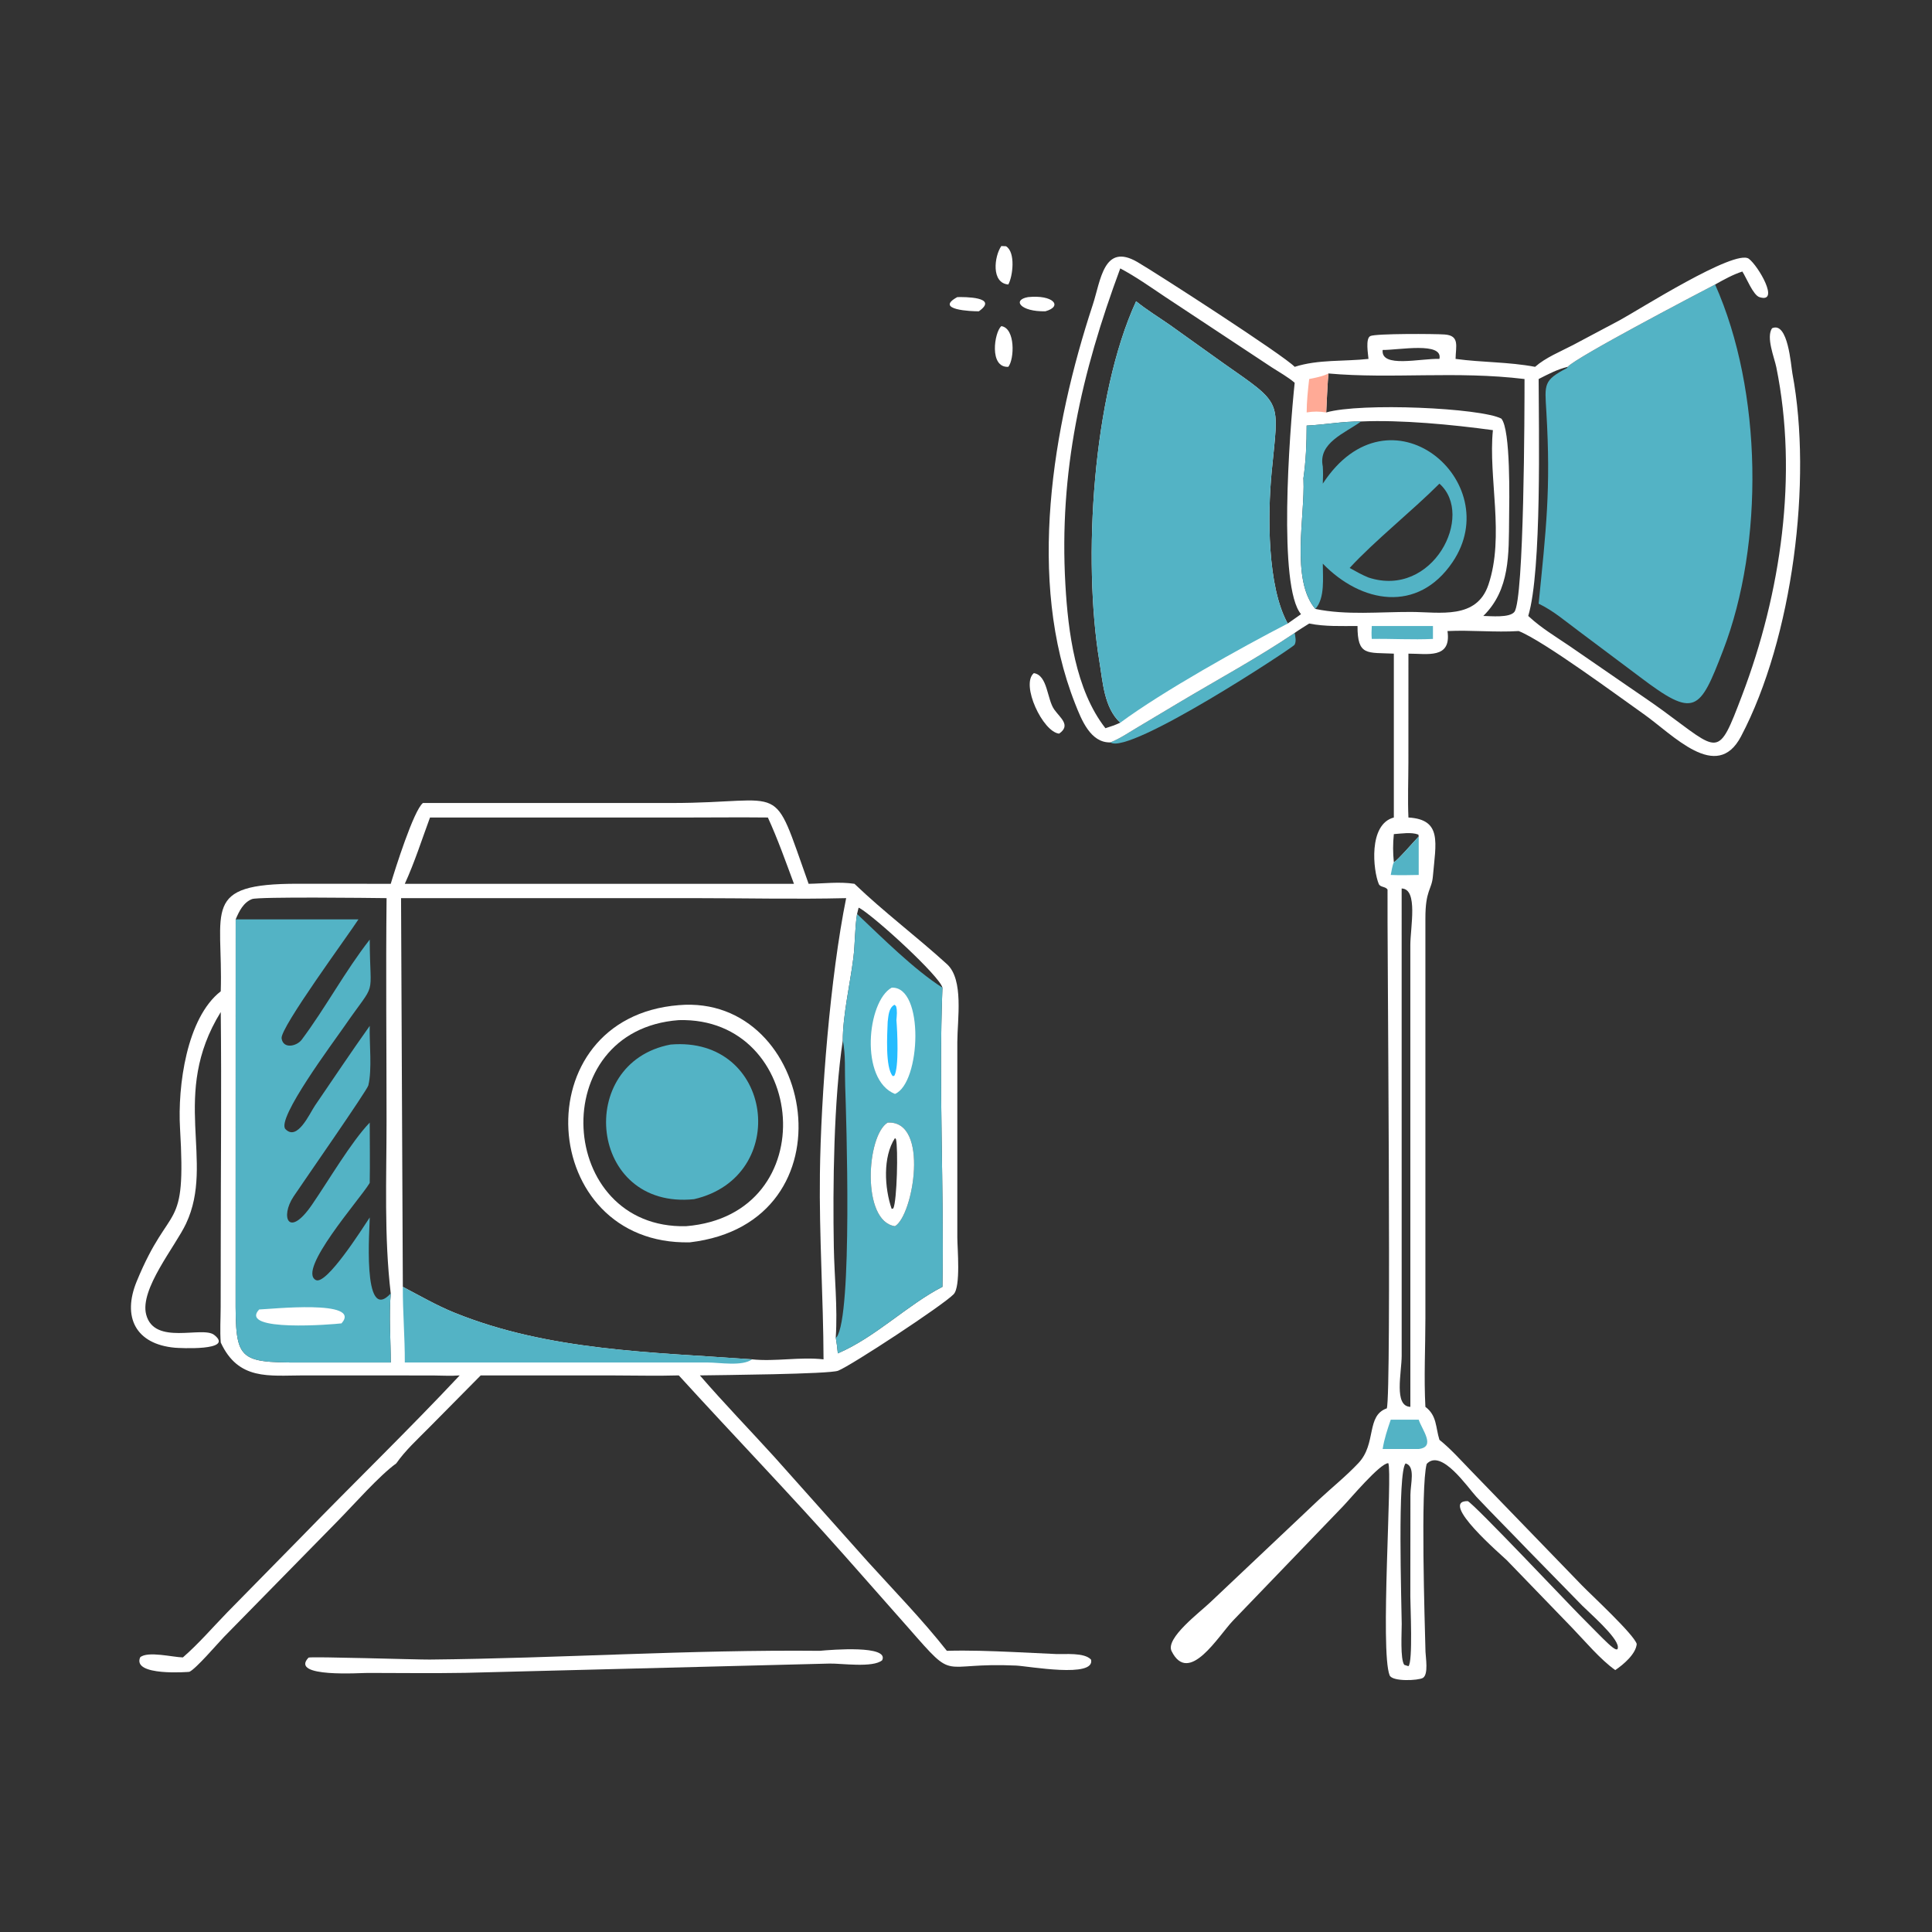 <svg xmlns="http://www.w3.org/2000/svg" width="65" height="65" viewBox="0 0 65 65" fill="none">
  <rect x="0" y="0" width="65" height="65" fill="#333333" stroke="none"/>
  <path d="M32.207 9.996C32.421 9.989 33.623 9.984 32.932 10.473C32.698 10.477 31.417 10.426 32.207 9.996Z" fill="white"/>
  <path d="M34.586 9.996C35.429 9.908 35.774 10.304 35.171 10.473C34.331 10.492 34.045 10.091 34.586 9.996Z" fill="white"/>
  <path d="M33.688 8.278L33.845 8.284C34.176 8.482 34.075 9.302 33.923 9.572C33.342 9.521 33.449 8.626 33.688 8.278Z" fill="white"/>
  <path d="M33.688 10.972C34.164 11.041 34.131 12.083 33.923 12.342C33.272 12.375 33.451 11.18 33.688 10.972Z" fill="white"/>
  <path d="M34.782 22.647C35.25 22.717 35.222 23.524 35.469 23.871C35.678 24.164 36.036 24.4 35.633 24.682C35.085 24.628 34.33 23.027 34.782 22.647Z" fill="white"/>
  <path d="M37.359 24.977C37.678 24.849 37.98 24.643 38.275 24.468L39.699 23.618C40.984 22.852 42.317 22.13 43.558 21.294C43.579 21.417 43.621 21.579 43.552 21.695C43.495 21.79 37.976 25.427 37.359 24.977Z" fill="#53b3c5"/>
  <path d="M27.582 55.54C27.976 55.503 29.924 55.343 29.68 55.857C29.37 56.12 28.307 55.96 27.91 55.969L15.653 56.281C14.563 56.3 13.47 56.285 12.379 56.284C12.188 56.278 9.72 56.46 10.381 55.768C10.496 55.726 14.036 55.838 14.455 55.834C18.832 55.792 23.205 55.497 27.582 55.54Z" fill="white"/>
  <path d="M57.703 9.572C59.301 13.159 59.354 18.296 57.971 21.883C57.181 23.935 57.024 24.181 55.159 22.765L53.115 21.233C52.671 20.905 52.268 20.551 51.766 20.31C52.013 17.826 52.181 16.476 52.025 13.844C51.97 12.925 51.921 12.799 52.721 12.382L52.742 12.342C53.023 12.018 57.132 9.868 57.703 9.572Z" fill="#53b3c5"/>
  <path d="M37.359 24.977C36.686 24.999 36.38 24.202 36.174 23.681C34.53 19.527 35.418 14.346 36.764 10.257C37.033 9.44 37.129 8.158 38.262 8.813C38.891 9.177 43.194 11.955 43.558 12.342C44.356 12.086 45.217 12.167 46.041 12.075C46.032 11.928 45.931 11.387 46.104 11.306C46.289 11.218 48.282 11.23 48.599 11.253C49.121 11.289 48.977 11.653 48.971 12.075C49.863 12.197 50.754 12.173 51.646 12.342C52.005 12.026 52.5 11.829 52.923 11.608L54.498 10.771C55.094 10.45 58.373 8.363 58.837 8.706C59.156 8.942 59.896 10.218 59.195 9.997C58.982 9.93 58.753 9.338 58.619 9.135C58.299 9.238 57.995 9.409 57.703 9.572C57.132 9.868 53.023 12.018 52.742 12.342C52.388 12.428 52.089 12.588 51.766 12.752C51.768 14.415 51.877 19.192 51.416 20.723L51.457 20.76C51.857 21.129 52.347 21.424 52.797 21.729L54.703 23.042C55.115 23.327 55.534 23.605 55.938 23.9C57.868 25.308 57.79 25.551 58.612 23.39C59.915 19.963 60.501 15.986 59.762 12.354C59.695 12.028 59.413 11.35 59.618 11.044C60.159 10.801 60.253 12.295 60.304 12.568C60.978 16.158 60.317 21.467 58.574 24.777C57.754 26.336 56.295 24.723 55.289 24.016C54.488 23.453 51.929 21.558 51.094 21.231C50.298 21.281 49.496 21.193 48.699 21.231C48.837 22.183 48.014 21.988 47.385 21.991L47.384 25.646C47.383 26.263 47.358 26.888 47.385 27.504C48.525 27.572 48.307 28.352 48.208 29.484C48.168 29.947 47.953 29.938 47.956 30.911V44.35C47.956 45.341 47.903 46.344 47.956 47.332C48.349 47.628 48.295 48.017 48.428 48.441C48.81 48.748 49.142 49.122 49.483 49.474L53.23 53.346C53.538 53.663 54.971 54.986 55.066 55.309C55.038 55.647 54.62 56.002 54.344 56.188C53.846 55.837 53.32 55.209 52.891 54.764L50.695 52.492C50.573 52.366 48.375 50.494 49.38 50.503C49.604 50.606 52.796 53.99 53.164 54.356C53.966 55.154 54.456 55.724 54.431 55.402C54.406 55.067 53.471 54.261 53.234 54.021L51.403 52.148C50.83 51.55 50.242 50.963 49.674 50.361C49.389 50.059 48.491 48.718 47.999 49.253C47.788 50.033 47.935 54.604 47.959 55.572C47.964 55.756 48.067 56.335 47.871 56.452C47.724 56.54 46.842 56.587 46.752 56.363C46.426 55.545 46.851 49.549 46.708 49.227C46.434 49.219 45.395 50.463 45.178 50.684L41.484 54.523C40.993 55.034 39.999 56.718 39.417 55.551C39.2 55.114 40.373 54.242 40.727 53.9L44.368 50.459C44.808 50.049 45.294 49.659 45.705 49.221C46.32 48.567 45.953 47.629 46.657 47.383C46.821 46.958 46.665 31.293 46.682 29.927C46.612 29.82 46.436 29.856 46.387 29.739C46.201 29.299 46.025 27.733 46.894 27.504V21.991C45.997 21.948 45.669 22.079 45.672 21.061C45.132 21.061 44.578 21.085 44.046 20.978C43.883 21.082 43.715 21.182 43.558 21.294C42.317 22.13 40.984 22.852 39.699 23.618L38.275 24.468C37.98 24.643 37.678 24.849 37.359 24.977ZM45.791 14.18C45.174 14.173 44.574 14.29 43.961 14.318C43.96 14.923 43.937 15.499 43.851 16.098L43.854 16.141C43.909 17.343 43.417 19.512 44.254 20.487C45.291 20.704 46.423 20.584 47.477 20.588C48.441 20.592 49.677 20.85 50.075 19.676C50.629 18.042 50.067 16.071 50.227 14.472C48.863 14.285 47.129 14.119 45.791 14.18ZM37.69 9.03C36.378 12.572 35.627 15.866 35.844 19.67C35.934 21.246 36.18 23.21 37.191 24.5C37.364 24.446 37.527 24.391 37.69 24.314C37.145 23.811 37.102 22.941 36.988 22.252C36.424 18.84 36.758 13.315 38.223 10.136C38.582 10.429 38.997 10.679 39.378 10.946L41.149 12.212C43.199 13.65 43.018 13.411 42.782 15.894C42.646 17.323 42.632 19.732 43.324 20.978L43.772 20.663C42.994 19.754 43.38 14.579 43.558 12.878C43.33 12.682 43.047 12.527 42.794 12.363L39.193 9.983C38.705 9.656 38.21 9.306 37.69 9.03ZM44.693 12.565C44.678 12.666 44.615 13.862 44.619 13.876C45.795 13.54 49.814 13.723 50.511 14.084C50.829 14.451 50.779 16.852 50.772 17.447C50.759 18.642 50.807 19.84 49.904 20.723C50.145 20.726 50.781 20.793 50.948 20.589C51.279 20.186 51.292 13.742 51.291 12.752C48.981 12.472 46.83 12.756 44.693 12.565ZM47.157 29.892L47.158 45.61C47.157 46.19 46.886 47.312 47.45 47.332L47.449 31.795C47.449 31.207 47.719 29.905 47.157 29.892ZM47.29 49.235C47.013 49.517 47.152 53.896 47.159 54.636C47.161 54.913 47.105 55.825 47.245 56.012L47.385 56.057C47.54 55.92 47.449 54.039 47.449 53.723L47.452 50.294C47.453 49.923 47.629 49.332 47.29 49.235ZM46.518 11.774C46.451 12.395 47.795 12.053 48.428 12.075C48.555 11.489 47.059 11.78 46.518 11.774ZM46.894 28.063C46.861 28.39 46.862 28.683 46.894 29.009C46.992 28.98 47.607 28.268 47.731 28.143L47.72 28.079C47.486 27.988 47.138 28.046 46.894 28.063Z" fill="white"/>
  <path d="M46.894 29.009C46.992 28.98 47.607 28.268 47.731 28.143V29.437C47.418 29.443 47.104 29.451 46.79 29.437C46.82 29.302 46.838 29.134 46.894 29.009Z" fill="#53b3c5"/>
  <path d="M44.046 12.752C44.24 12.713 44.52 12.659 44.693 12.565C44.678 12.666 44.615 13.862 44.619 13.876C44.39 13.839 44.188 13.837 43.961 13.876C43.963 13.5 44.003 13.125 44.046 12.752Z" fill="#FFAA96"/>
  <path d="M46.152 21.061H48.21V21.496C47.528 21.529 46.836 21.485 46.152 21.496C46.139 21.348 46.143 21.208 46.152 21.061Z" fill="#53b3c5"/>
  <path d="M46.79 47.764H47.731C47.841 48.103 48.319 48.681 47.731 48.75H46.518C46.572 48.406 46.678 48.092 46.79 47.764Z" fill="#53b3c5"/>
  <path d="M45.791 14.18C47.129 14.119 48.863 14.285 50.227 14.472C50.067 16.071 50.629 18.042 50.075 19.676C49.677 20.85 48.441 20.592 47.477 20.588C46.423 20.584 45.292 20.704 44.254 20.487C43.417 19.512 43.909 17.343 43.854 16.141L43.851 16.098C43.937 15.499 43.961 14.923 43.961 14.318C44.574 14.29 45.174 14.173 45.791 14.18ZM45.791 14.18C45.255 14.573 44.338 14.897 44.504 15.695C44.517 15.889 44.513 16.078 44.504 16.272C46.751 12.828 50.705 16.201 48.869 18.913C47.698 20.642 45.796 20.297 44.504 18.963C44.502 19.428 44.585 20.12 44.254 20.487C45.292 20.704 46.423 20.584 47.477 20.588C48.441 20.592 49.677 20.85 50.075 19.676C50.629 18.042 50.067 16.071 50.227 14.472C48.863 14.285 47.129 14.119 45.791 14.18ZM48.428 16.272C47.501 17.199 46.242 18.2 45.408 19.108C45.616 19.225 45.82 19.34 46.041 19.43C48.202 20.139 49.632 17.337 48.428 16.272Z" fill="#53b3c5"/>
  <path d="M38.223 10.136C38.583 10.429 38.997 10.679 39.378 10.946L41.149 12.212C43.199 13.65 43.018 13.411 42.782 15.894C42.647 17.323 42.632 19.732 43.324 20.978C41.745 21.794 39.121 23.257 37.691 24.314C37.145 23.811 37.102 22.941 36.988 22.252C36.424 18.84 36.758 13.315 38.223 10.136Z" fill="#53b3c5"/>
  <path d="M14.229 27.016H22.6C26.541 27.015 25.934 26.182 27.205 29.735C27.712 29.726 28.244 29.658 28.748 29.735C29.735 30.682 30.847 31.515 31.86 32.438C32.433 32.959 32.209 34.299 32.208 35.061L32.208 41.633C32.208 41.991 32.33 43.293 32.082 43.546C31.707 43.927 28.648 45.937 28.198 46.116C27.909 46.232 24.217 46.263 23.547 46.274C24.355 47.209 25.217 48.098 26.048 49.012L29.197 52.542C30.09 53.527 31.034 54.495 31.856 55.54C32.588 55.519 33.331 55.547 34.063 55.579L35.526 55.648C35.83 55.661 36.479 55.588 36.707 55.836C36.853 56.468 34.606 56.056 34.184 56.036C31.565 55.916 32.191 56.628 30.596 54.806L28.41 52.331C26.588 50.276 24.685 48.302 22.837 46.274C22.098 46.296 21.352 46.275 20.613 46.275L16.173 46.274L14.42 48.046C14.045 48.426 13.638 48.796 13.331 49.235C12.766 49.64 11.888 50.638 11.363 51.171L7.537 55.071C7.318 55.298 6.588 56.153 6.37 56.247C6.366 56.249 4.436 56.407 4.716 55.758C4.968 55.54 5.812 55.755 6.153 55.762C6.688 55.297 7.152 54.754 7.646 54.246L10.147 51.7C11.91 49.883 13.734 48.12 15.466 46.274C15.169 46.299 14.861 46.277 14.562 46.276L10.215 46.274C9.046 46.277 8.021 46.45 7.427 45.168C7.396 44.778 7.423 44.374 7.424 43.983L7.427 41.848C7.427 39.249 7.456 36.647 7.427 34.049C5.703 36.84 7.248 39.062 6.26 41.166C5.898 41.937 4.694 43.372 4.918 44.227C5.193 45.28 6.808 44.602 7.205 44.911C7.912 45.463 5.998 45.353 5.887 45.343C4.569 45.225 4.103 44.316 4.6 43.109C5.737 40.343 6.27 41.577 6.057 37.961C5.974 36.547 6.277 34.245 7.427 33.351C7.51 30.61 6.746 29.729 10.023 29.733L13.146 29.735C13.288 29.26 13.916 27.265 14.229 27.016ZM13.493 30.217L13.553 43.294C14.126 43.594 14.686 43.919 15.287 44.163C18.473 45.454 21.942 45.489 25.301 45.734C26.096 45.815 26.915 45.644 27.707 45.734C27.7 43.656 27.558 41.595 27.585 39.491C27.618 36.852 27.932 32.869 28.468 30.217C26.775 30.258 25.073 30.217 23.38 30.217H13.493ZM7.929 30.932L7.927 43.555C7.921 45.922 7.974 45.843 10.657 45.84L13.146 45.839C13.146 45.072 13.081 44.276 13.146 43.515C12.92 41.602 13.005 39.641 13.005 37.716C13.005 35.217 12.979 32.715 13.006 30.217C12.46 30.21 8.7 30.165 8.481 30.248C8.189 30.36 8.042 30.662 7.929 30.932ZM28.835 30.75C28.755 31.241 28.772 31.745 28.709 32.239C28.603 33.083 28.352 34.173 28.355 35.004C28.05 37.002 28.016 39.91 28.053 41.954C28.071 42.962 28.184 43.987 28.118 44.994C28.149 45.174 28.17 45.352 28.188 45.533C29.455 44.991 30.545 43.888 31.707 43.294C31.765 39.968 31.577 36.522 31.707 33.229C30.744 32.612 29.699 31.566 28.835 30.75ZM23.209 27.504H14.467C14.192 28.248 13.949 29.014 13.619 29.735H17.226H26.712C26.438 28.998 26.163 28.219 25.834 27.504C24.959 27.495 24.084 27.503 23.209 27.504ZM28.835 30.75C29.699 31.566 30.744 32.612 31.707 33.229C31.625 32.852 29.44 30.844 28.903 30.541L28.884 30.548L28.835 30.75Z" fill="white"/>
  <path d="M13.553 43.294C14.126 43.594 14.686 43.919 15.287 44.163C18.473 45.454 21.942 45.489 25.301 45.734C24.973 45.977 24.203 45.84 23.818 45.84L13.619 45.839C13.624 44.989 13.547 44.142 13.553 43.294Z" fill="#53b3c5"/>
  <path d="M28.835 30.75C29.699 31.566 30.744 32.612 31.707 33.229C31.577 36.522 31.765 39.968 31.707 43.294C30.545 43.888 29.455 44.991 28.188 45.533C28.17 45.352 28.149 45.174 28.118 44.994C28.184 43.987 28.071 42.962 28.053 41.954C28.016 39.91 28.05 37.002 28.355 35.004C28.352 34.173 28.603 33.083 28.709 32.239C28.772 31.745 28.755 31.241 28.835 30.75ZM29.865 37.768C29.152 38.2 28.977 41.093 30.11 41.254C30.723 40.904 31.282 37.692 29.865 37.768ZM28.355 35.004C28.05 37.002 28.016 39.91 28.053 41.954C28.071 42.962 28.184 43.987 28.118 44.994L28.146 44.99C28.689 44.261 28.471 37.557 28.435 36.528C28.417 36.039 28.455 35.482 28.355 35.004Z" fill="#53b3c5"/>
  <path d="M29.865 37.768C31.282 37.692 30.723 40.904 30.11 41.254C28.977 41.093 29.152 38.2 29.865 37.768ZM30.11 38.29C29.696 38.923 29.757 39.969 29.999 40.672L30.054 40.656C30.179 40.411 30.221 38.617 30.143 38.324L30.11 38.29Z" fill="white"/>
  <path d="M29.999 33.229C31.108 33.175 30.98 36.444 30.11 36.804C28.917 36.33 29.17 33.688 29.999 33.229Z" fill="white"/>
  <path d="M29.865 34.38C29.89 34.187 29.896 33.906 30.095 33.804L30.147 33.851C30.193 34.008 30.171 34.161 30.159 34.322C30.19 34.684 30.25 35.913 30.088 36.194L30.035 36.204C29.777 35.91 29.851 34.781 29.865 34.38Z" fill="#25BCFE"/>
  <path d="M7.929 30.932C8.042 30.662 8.189 30.36 8.481 30.249C8.7 30.165 12.46 30.21 13.006 30.217C12.979 32.716 13.005 35.217 13.005 37.716C13.005 39.641 12.92 41.602 13.146 43.516C13.081 44.276 13.146 45.072 13.146 45.839L10.657 45.84C7.974 45.843 7.921 45.922 7.927 43.556L7.929 30.932ZM7.929 30.932H12.059C11.728 31.449 9.424 34.575 9.474 34.934C9.526 35.303 9.984 35.203 10.152 34.978C10.963 33.892 11.6 32.686 12.439 31.612C12.446 33.695 12.707 32.904 11.58 34.538C11.228 35.05 9.278 37.652 9.605 37.989C10.005 38.403 10.42 37.456 10.595 37.199C11.206 36.304 11.812 35.398 12.439 34.515C12.423 35.104 12.524 35.977 12.392 36.518C12.353 36.681 10.188 39.789 9.878 40.254C9.419 40.94 9.707 41.68 10.493 40.536C11.048 39.73 11.816 38.416 12.439 37.768C12.439 38.444 12.451 39.121 12.439 39.797L12.418 39.831C12.089 40.365 9.996 42.735 10.625 43.065C10.979 43.252 12.191 41.335 12.439 40.961C12.448 41.194 12.163 44.59 13.146 43.516C12.92 41.602 13.005 39.641 13.005 37.716C13.005 35.217 12.979 32.716 13.006 30.217C12.46 30.21 8.7 30.165 8.481 30.249C8.189 30.36 8.042 30.662 7.929 30.932Z" fill="#53b3c5"/>
  <path d="M8.719 44.056C9.094 44.045 12.206 43.711 11.49 44.523C11.245 44.556 8.007 44.824 8.719 44.056Z" fill="white"/>
  <path d="M22.837 33.817C27.434 33.426 28.788 41.145 23.209 41.797C18.072 41.911 17.576 34.239 22.837 33.817ZM22.837 34.321C18.319 34.656 18.727 41.359 23.081 41.254C27.77 40.871 27.158 34.201 22.837 34.321Z" fill="white"/>
  <path d="M22.56 35.143C26.023 34.846 26.623 39.589 23.352 40.345C19.799 40.709 19.33 35.753 22.56 35.143Z" fill="#53b3c5"/>
</svg>